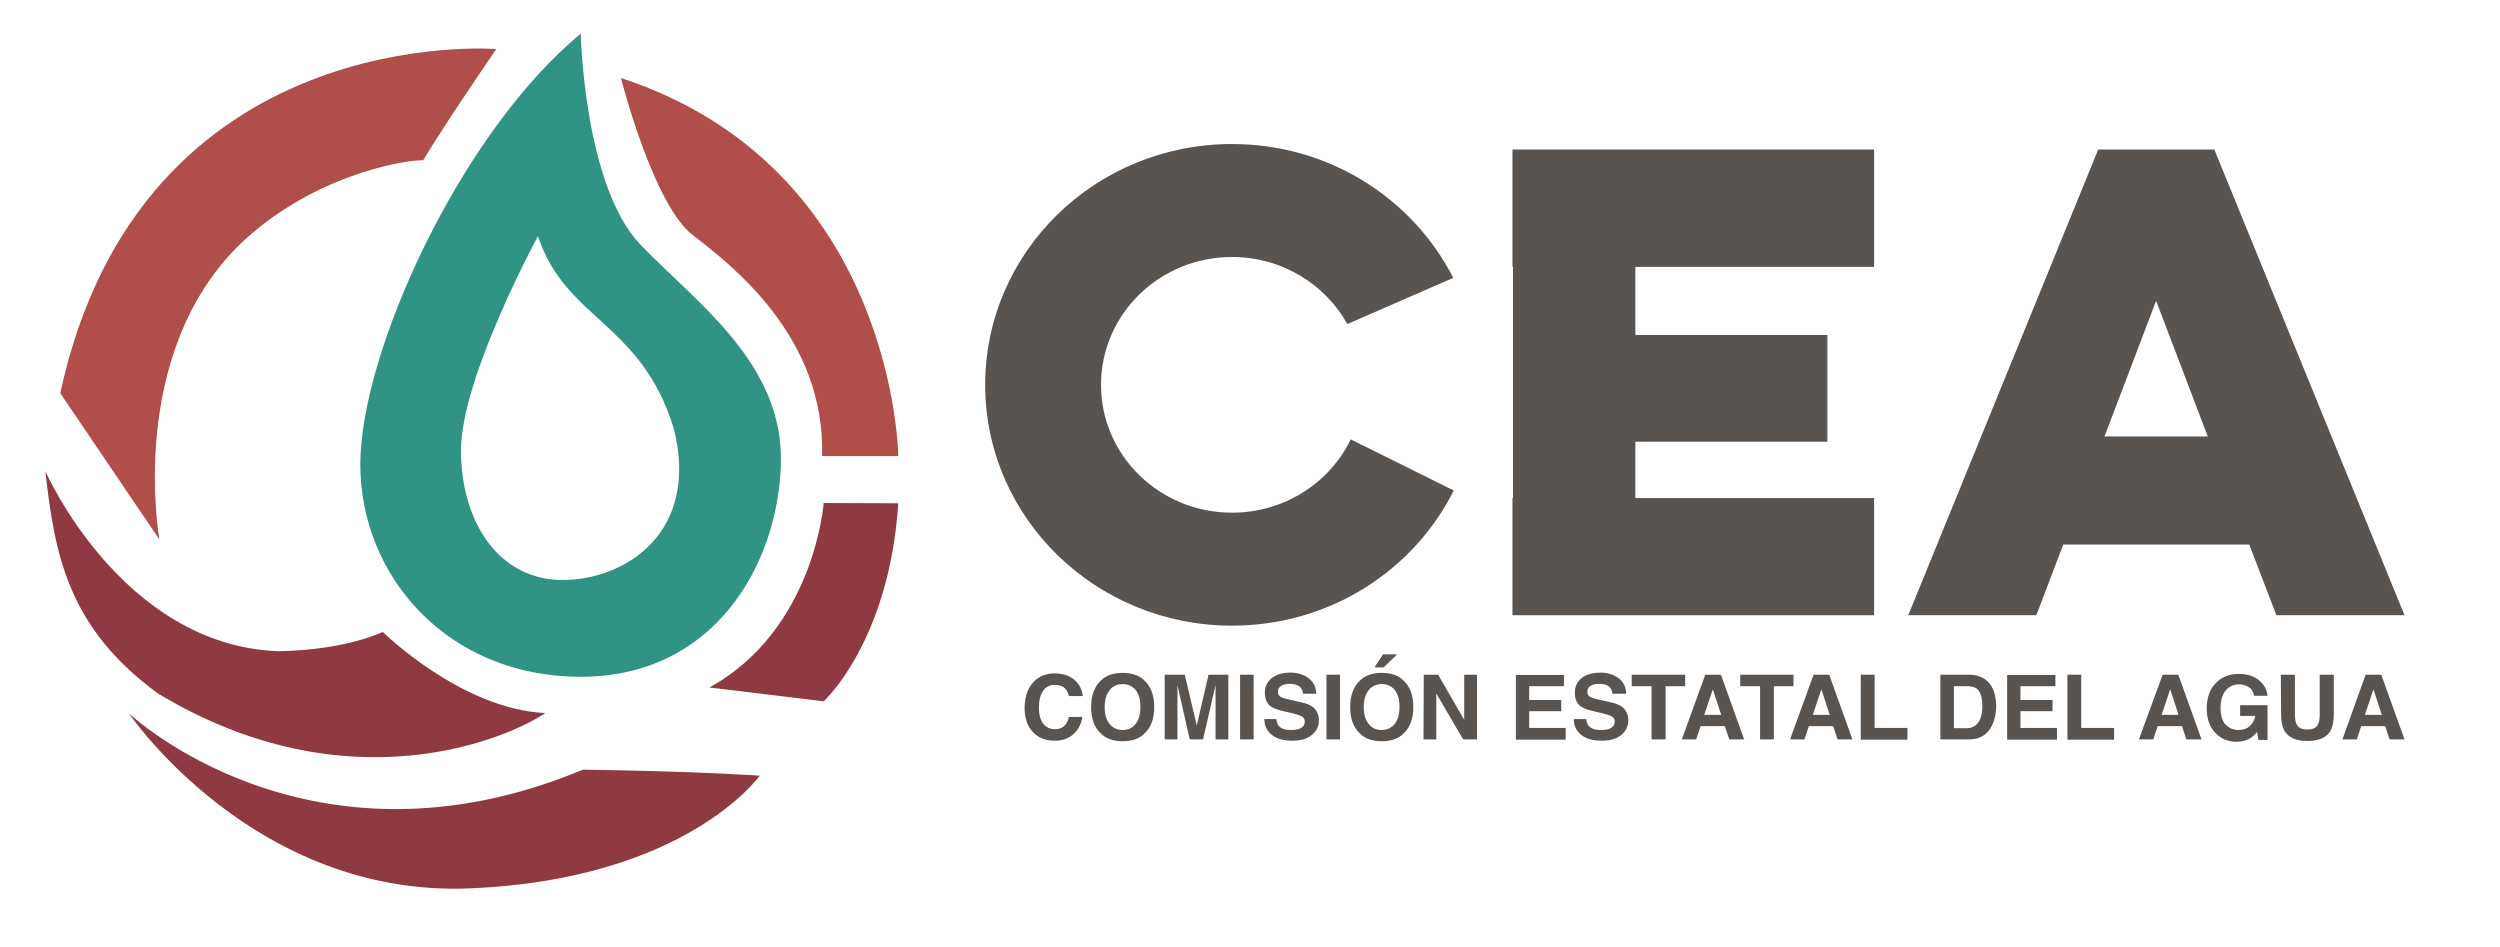 <?xml version="1.0" encoding="utf-8"?>
<!-- Generator: Adobe Illustrator 27.7.0, SVG Export Plug-In . SVG Version: 6.00 Build 0)  -->
<svg version="1.1" id="Capa_1" xmlns="http://www.w3.org/2000/svg" xmlns:xlink="http://www.w3.org/1999/xlink" x="0px" y="0px"
	 viewBox="0 0 958.2 363" style="enable-background:new 0 0 958.2 363;" xml:space="preserve">
<style type="text/css">
	.st0{fill:#B04E4A;}
	.st1{fill:#8F3942;}
	.st2{fill:#319383;}
	.st3{fill:#595450;}
</style>
<g>
	<path class="st0" d="M61.1,206.8c0,0-12.8-70.7,31-113.3c26.9-25.7,61.3-32.1,70.1-32.1c7.6-12.8,28-42.6,28-42.6
		S54,7.7,23.1,150.7L61.1,206.8z"/>
	<path class="st0" d="M238,29.9c0,0,12.3,48.5,27.5,60.2c15.2,11.7,50.8,39.1,49.6,84.7h29.2C344.3,174.7,343.1,64.3,238,29.9z"/>
	<path class="st1" d="M315.7,192.8c0,0-3.5,48.5-43.8,70.7l43.8,5.3c0,0,25.1-22.8,28.6-75.9L315.7,192.8L315.7,192.8z"/>
	<path class="st1" d="M291.2,297.3c0,0-28,39.7-111,43.2S49.4,273.4,49.4,273.4s69.1,65.4,174,21.6
		C267.8,295.6,291.2,297.3,291.2,297.3z"/>
	<path class="st1" d="M17.4,180.6c0,0,29.2,66.7,89.2,69c26.1-0.4,40.1-7.4,40.1-7.4s30,29.6,62.3,31.1
		c-13.6,9.3-75.1,36.6-148.3-7.4C26,240.7,20.9,212.4,17.4,180.6z"/>
	<path class="st2" d="M245.6,93.9c-21.8-22.6-23-81-23-81c-46.3,38.2-84.5,122.3-84.5,165.1s33.4,81.4,84.5,81.4
		s75.5-42.8,76.7-81.4C300.5,139.5,267.4,116.5,245.6,93.9z M215.6,222.3c-24.1,0-38.9-21.8-38.9-49.7s29.5-82.1,29.5-82.1
		c10.6,32.2,39.4,32.8,52,73.6C268.4,203.9,239.8,222.3,215.6,222.3z"/>
	<path class="st3" d="M517.7,168.4c-8,16.6-25.4,28.1-45.5,28.1c-27.7,0-50.2-21.9-50.2-49s22.5-49,50.2-49
		c19.1,0,35.7,10.4,44.2,25.7l40.6-17.7c-15.5-30.4-47.6-51.3-84.8-51.3c-52.3,0-94.6,41.3-94.6,92.3s42.4,92.3,94.6,92.3
		c37.4,0,69.6-21.1,85-51.8L517.7,168.4z"/>
	<polygon class="st3" points="718.3,102.3 718.3,57.3 579.7,57.3 579.7,102.3 579.9,102.3 579.9,128.4 579.9,169.3 579.9,190.9 
		579.7,190.9 579.7,235.8 718.3,235.8 718.3,190.9 626.8,190.9 626.8,169.3 700.4,169.3 700.4,128.4 626.8,128.4 626.8,102.3 	"/>
	<path class="st3" d="M872.5,235.8h49.1L848.7,57.3h-0.1h-44.3h-0.1l-72.8,178.5h49.1l10.3-27.1h71.3L872.5,235.8z M806.6,167.3
		l19.8-52l19.8,52H806.6z"/>
	<g>
		<path class="st3" d="M396.3,261.2c2-2,4.6-3.1,7.8-3.1c4.2,0,7.3,1.4,9.2,4.1c1.1,1.5,1.6,3.1,1.7,4.6h-5.3
			c-0.3-1.2-0.8-2.1-1.3-2.7c-0.9-1.1-2.3-1.6-4.2-1.6c-1.9,0-3.4,0.8-4.4,2.3c-1.1,1.5-1.6,3.7-1.6,6.4c0,2.8,0.6,4.9,1.7,6.2
			c1.1,1.4,2.6,2.1,4.4,2.1s3.2-0.6,4.1-1.8c0.5-0.6,1-1.6,1.3-2.9h5.2c-0.5,2.7-1.6,4.9-3.5,6.6s-4.2,2.5-7.1,2.5
			c-3.6,0-6.4-1.1-8.5-3.4s-3.1-5.4-3.1-9.5C392.8,266.9,394,263.6,396.3,261.2z"/>
		<path class="st3" d="M438.6,281.2c-1.9,1.9-4.7,2.9-8.3,2.9s-6.4-1-8.3-2.9c-2.6-2.4-3.8-5.8-3.8-10.2c0-4.5,1.3-7.9,3.8-10.2
			c1.9-1.9,4.7-2.9,8.3-2.9s6.4,1,8.3,2.9c2.5,2.3,3.8,5.7,3.8,10.2C442.4,275.4,441.2,278.8,438.6,281.2z M435.3,277.4
			c1.2-1.5,1.8-3.7,1.8-6.5s-0.6-4.9-1.8-6.4c-1.2-1.5-2.9-2.3-5-2.3s-3.8,0.8-5,2.3s-1.9,3.7-1.9,6.5s0.6,4.9,1.9,6.5
			c1.2,1.5,2.9,2.3,5,2.3S434.1,279,435.3,277.4z"/>
		<path class="st3" d="M463.2,258.6h7.6v24.8h-4.9v-16.8c0-0.5,0-1.2,0-2c0-0.9,0-1.5,0-2l-4.8,20.8H456l-4.7-20.8c0,0.5,0,1.1,0,2
			s0,1.5,0,2v16.8h-4.9v-24.8h7.7l4.6,19.5L463.2,258.6z"/>
		<path class="st3" d="M480.5,283.4h-5.2v-24.8h5.2V283.4z"/>
		<path class="st3" d="M489.2,275.8c0.2,1.1,0.5,2,1,2.5c0.9,1,2.4,1.5,4.5,1.5c1.3,0,2.3-0.1,3.1-0.4c1.5-0.5,2.3-1.5,2.3-2.9
			c0-0.8-0.4-1.5-1.1-1.9s-1.9-0.8-3.5-1.2l-2.7-0.6c-2.7-0.6-4.5-1.2-5.5-1.9c-1.7-1.1-2.5-2.9-2.5-5.4c0-2.2,0.8-4.1,2.5-5.5
			s4.1-2.2,7.3-2.2c2.7,0,5,0.7,6.9,2.1s2.9,3.4,3,6h-5.1c-0.1-1.5-0.8-2.6-2-3.2c-0.8-0.4-1.9-0.6-3.1-0.6c-1.4,0-2.5,0.3-3.3,0.8
			s-1.2,1.3-1.2,2.3c0,0.9,0.4,1.5,1.2,2c0.5,0.3,1.6,0.6,3.4,1l4.4,1c1.9,0.4,3.4,1,4.4,1.8c1.5,1.2,2.3,2.9,2.3,5.1
			c0,2.3-0.9,4.1-2.7,5.6c-1.8,1.5-4.3,2.2-7.5,2.2c-3.3,0-5.9-0.7-7.8-2.2s-2.9-3.5-2.9-6.1h4.6V275.8z"/>
		<path class="st3" d="M513.6,283.4h-5.2v-24.8h5.2V283.4z"/>
		<path class="st3" d="M537.9,281.2c-1.9,1.9-4.7,2.9-8.3,2.9s-6.4-1-8.3-2.9c-2.6-2.4-3.8-5.8-3.8-10.2c0-4.5,1.3-7.9,3.8-10.2
			c1.9-1.9,4.7-2.9,8.3-2.9s6.4,1,8.3,2.9c2.5,2.3,3.8,5.7,3.8,10.2C541.7,275.4,540.5,278.8,537.9,281.2z M534.6,277.4
			c1.2-1.5,1.8-3.7,1.8-6.5s-0.6-4.9-1.8-6.4s-2.9-2.3-5-2.3s-3.8,0.8-5,2.3s-1.9,3.7-1.9,6.5s0.6,4.9,1.9,6.5s2.9,2.3,5,2.3
			C531.7,279.7,533.4,279,534.6,277.4z M535.5,250.8l-5.2,5h-3.5l3.3-5H535.5z"/>
		<path class="st3" d="M545.7,258.6h5.5l10,17.3v-17.3h4.9v24.8h-5.3l-10.3-17.6v17.6h-4.9L545.7,258.6L545.7,258.6z"/>
		<path class="st3" d="M599.4,263h-13.3v5.3h12.3v4.3h-12.3v6.4h14v4.5H581v-24.8h18.5L599.4,263L599.4,263z"/>
		<path class="st3" d="M608,275.8c0.2,1.1,0.5,2,1,2.5c0.9,1,2.4,1.5,4.5,1.5c1.3,0,2.3-0.1,3.1-0.4c1.5-0.5,2.3-1.5,2.3-2.9
			c0-0.8-0.4-1.5-1.1-1.9c-0.7-0.4-1.9-0.8-3.5-1.2l-2.7-0.6c-2.7-0.6-4.5-1.2-5.5-1.9c-1.7-1.1-2.5-2.9-2.5-5.4
			c0-2.2,0.8-4.1,2.5-5.5s4.1-2.2,7.3-2.2c2.7,0,5,0.7,6.9,2.1s2.9,3.4,3,6H618c-0.1-1.5-0.8-2.6-2-3.2c-0.8-0.4-1.9-0.6-3.1-0.6
			c-1.4,0-2.5,0.3-3.3,0.8s-1.2,1.3-1.2,2.3c0,0.9,0.4,1.5,1.2,2c0.5,0.3,1.6,0.6,3.4,1l4.4,1c1.9,0.4,3.4,1,4.4,1.8
			c1.5,1.2,2.3,2.9,2.3,5.1c0,2.3-0.9,4.1-2.7,5.6s-4.3,2.2-7.5,2.2c-3.3,0-5.9-0.7-7.8-2.2s-2.9-3.5-2.9-6.1h4.8V275.8z"/>
		<path class="st3" d="M645.9,258.6v4.4h-7.5v20.4H633V263h-7.6v-4.4H645.9z"/>
		<path class="st3" d="M653.6,258.6h6l8.9,24.8h-5.7l-1.7-5.1h-9.3l-1.7,5.1h-5.5L653.6,258.6z M653.2,274h6.5l-3.2-9.8L653.2,274z"
			/>
		<path class="st3" d="M687.4,258.6v4.4h-7.5v20.4h-5.3V263H667v-4.4H687.4z"/>
		<path class="st3" d="M695.1,258.6h6l8.9,24.8h-5.7l-1.7-5.1h-9.3l-1.7,5.1h-5.5L695.1,258.6z M694.8,274h6.5l-3.2-9.8L694.8,274z"
			/>
		<path class="st3" d="M713.2,258.6h5.3V279h12.6v4.5h-17.9L713.2,258.6L713.2,258.6z"/>
		<path class="st3" d="M758.5,259.2c1.8,0.6,3.2,1.6,4.3,3.1c0.9,1.2,1.5,2.6,1.8,4s0.5,2.8,0.5,4.1c0,3.3-0.7,6.1-2,8.4
			c-1.8,3.1-4.6,4.6-8.5,4.6h-10.9v-24.8h10.9C756.2,258.6,757.5,258.8,758.5,259.2z M748.9,262.9v16.2h4.9c2.5,0,4.2-1.2,5.2-3.6
			c0.5-1.3,0.8-2.9,0.8-4.7c0-2.5-0.4-4.5-1.2-5.8c-0.8-1.4-2.4-2-4.8-2h-4.9V262.9z"/>
		<path class="st3" d="M787.7,263h-13.3v5.3h12.3v4.3h-12.3v6.4h14v4.5h-19.1v-24.8h18.5v4.3H787.7z"/>
		<path class="st3" d="M792.4,258.6h5.3V279h12.6v4.5h-17.9L792.4,258.6L792.4,258.6z"/>
		<path class="st3" d="M828.9,258.6h6l8.9,24.8H838l-1.7-5.1H827l-1.7,5.1h-5.5L828.9,258.6z M828.5,274h6.5l-3.2-9.8L828.5,274z"/>
		<path class="st3" d="M863.9,266.4c-0.4-1.7-1.4-2.9-2.9-3.5c-0.9-0.4-1.8-0.6-2.9-0.6c-2,0-3.7,0.8-5,2.3s-2,3.8-2,6.8
			s0.7,5.2,2.1,6.5c1.4,1.3,3,1.9,4.8,1.9s3.2-0.5,4.3-1.5s1.8-2.3,2.1-3.9h-5.8v-4.1h10.5v13.3h-3.5l-0.5-3.1c-1,1.2-1.9,2-2.7,2.5
			c-1.4,0.8-3.1,1.3-5.1,1.3c-3.3,0-6.1-1.1-8.2-3.4c-2.2-2.3-3.3-5.4-3.3-9.4s1.1-7.2,3.4-9.6c2.2-2.4,5.2-3.6,8.9-3.6
			c3.2,0,5.8,0.8,7.7,2.4s3.1,3.6,3.3,6h-5.2V266.4z"/>
		<path class="st3" d="M874.2,258.6h5.4v15.2c0,1.7,0.2,2.9,0.6,3.7c0.6,1.4,2,2.1,4.2,2.1c2.1,0,3.5-0.7,4.1-2.1
			c0.4-0.8,0.6-2,0.6-3.7v-15.2h5.4v15.2c0,2.6-0.4,4.7-1.2,6.2c-1.5,2.7-4.5,4-8.9,4s-7.3-1.3-8.9-4c-0.8-1.5-1.2-3.5-1.2-6.2
			L874.2,258.6L874.2,258.6z"/>
		<path class="st3" d="M906.7,258.6h6l8.9,24.8h-5.7l-1.7-5.1H905l-1.7,5.1h-5.5L906.7,258.6z M906.4,274h6.5l-3.2-9.8L906.4,274z"
			/>
	</g>
</g>
</svg>
